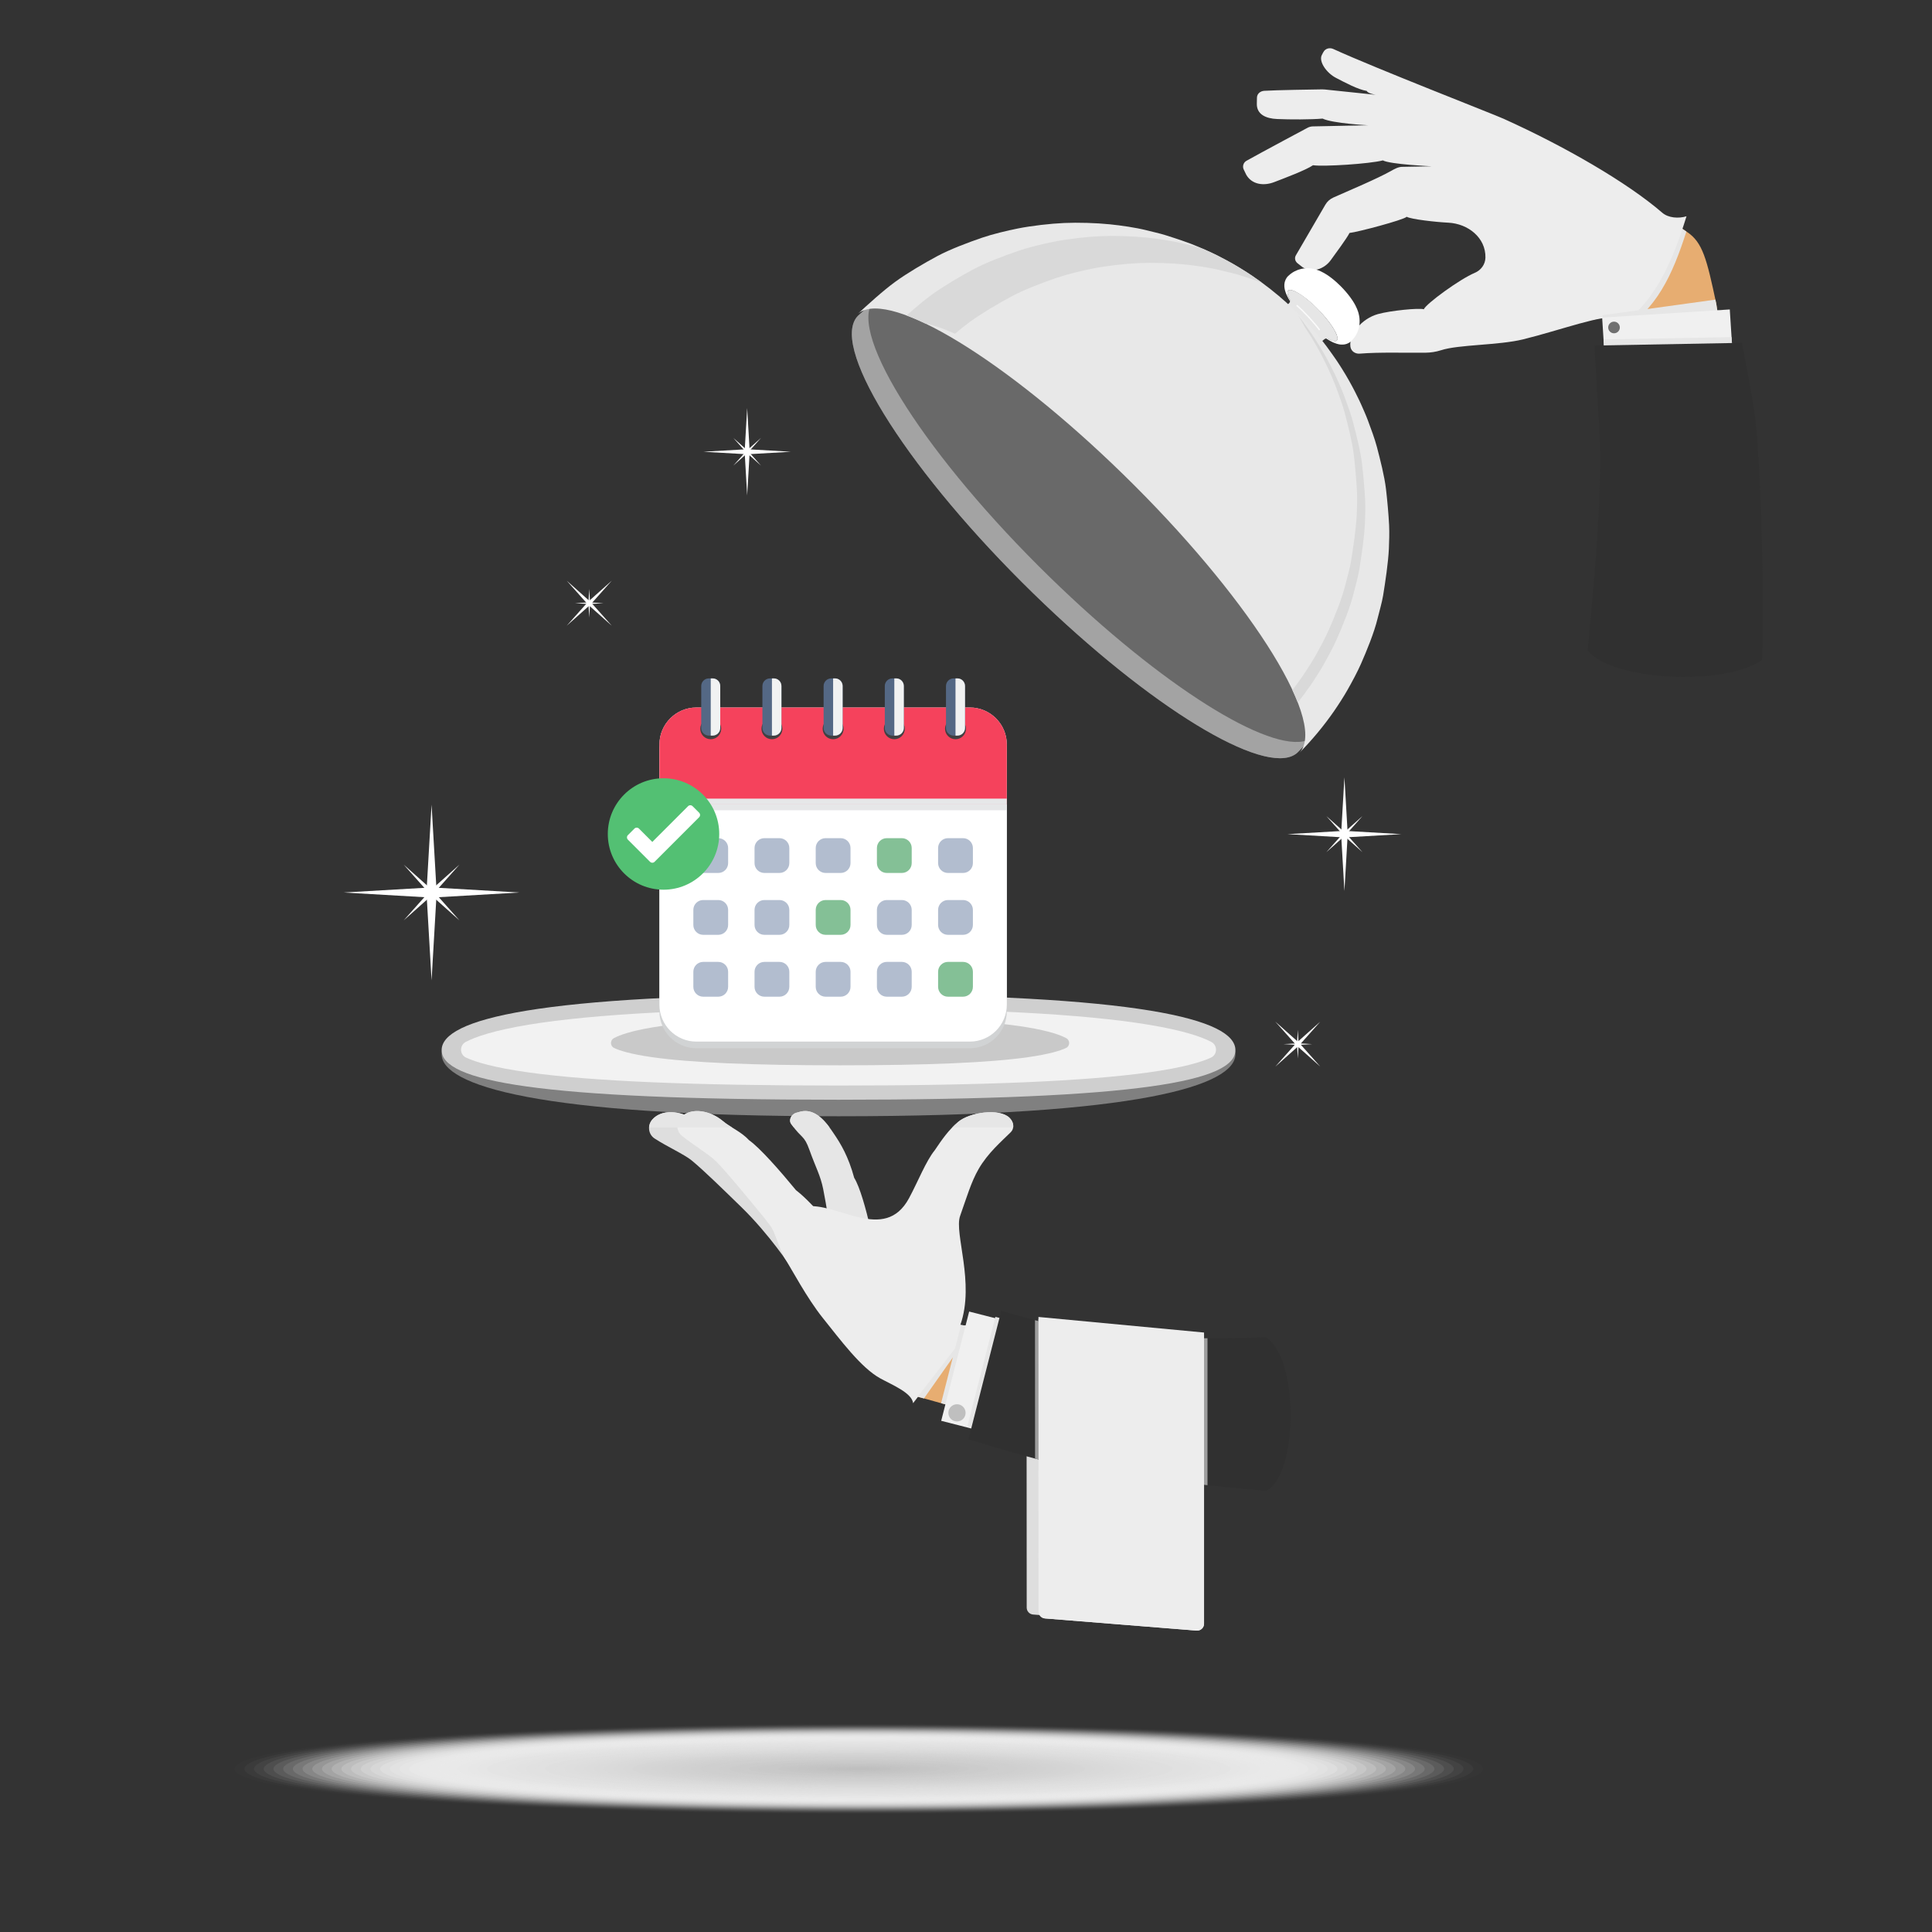 <?xml version="1.0" encoding="utf-8"?>
<!-- Generator: Adobe Illustrator 15.0.0, SVG Export Plug-In . SVG Version: 6.00 Build 0)  -->
<!DOCTYPE svg PUBLIC "-//W3C//DTD SVG 1.1//EN" "http://www.w3.org/Graphics/SVG/1.1/DTD/svg11.dtd">
<svg version="1.1" id="Layer_1" xmlns="http://www.w3.org/2000/svg" xmlns:xlink="http://www.w3.org/1999/xlink" x="0px" y="0px"
	 width="900px" height="900px" viewBox="0 0 900 900" enable-background="new 0 0 900 900" xml:space="preserve">
<rect x="0" y="0" width="900" height="900" fill="#333333" stroke="none"/>
<path fill="#808080" d="M575.501,491.11c0,14.358-43.875,28.888-184.884,28.888s-184.884-14.529-184.884-28.888
	c0-14.359,43.875-26,184.884-26S575.501,476.751,575.501,491.11z"/>
<path fill="#CFCFCF" d="M575.501,489.185c0,14.358-43.875,23.11-184.884,23.11s-184.884-8.752-184.884-23.11
	c0-14.359,43.875-26,184.884-26S575.501,474.825,575.501,489.185z"/>
<path fill="#F2F2F2" d="M390.617,505.686c-67.666,0-114.902-1.997-144.409-6.107c-16.209-2.258-24.674-4.855-29.088-6.895
	c-3.054-1.411-3.147-5.735-0.174-7.31c4.378-2.317,12.892-5.332,29.424-8.053c30.357-4.994,78.889-7.527,144.248-7.527
	c65.358,0,113.891,2.533,144.248,7.527c16.532,2.721,25.046,5.735,29.424,8.053c2.974,1.574,2.88,5.898-0.174,7.31
	c-4.414,2.039-12.879,4.637-29.089,6.895C505.519,503.688,458.282,505.686,390.617,505.686z"/>
<path opacity="0.3" fill="#696969" d="M391.338,496.263c-41.063,0-69.729-1.242-87.634-3.799c-9.837-1.404-14.974-3.02-17.652-4.288
	c-1.853-0.878-1.91-3.567-0.106-4.546c2.657-1.441,7.824-3.317,17.856-5.009c18.422-3.106,47.873-4.682,87.536-4.682
	c39.662,0,69.115,1.575,87.537,4.682c10.031,1.691,15.197,3.567,17.855,5.009c1.805,0.979,1.746,3.668-0.105,4.546
	c-2.68,1.269-7.816,2.884-17.652,4.288C461.066,495.021,432.4,496.263,391.338,496.263z"/>
<g>
	<g>
		<g>
			<path fill="#E7AD71" d="M799.503,141.467c-4.446-20.913-6.345-28.608-13.658-33.439c-10.398-6.868-27.144-19.068-45.966-30.941
				v72.346c5.897-1.544,10.312-2.287,11.711-1.2c1.906,0.629,2.311,62.338,2.311,62.338l56.668,2.452L799.503,141.467z"/>
			<path fill="#E6E6E6" d="M742.082,78.485v70.395c4.778-1.149,8.289-1.593,9.508-0.647c0.121,0.04,0.235,0.325,0.344,0.821
				c1.108-0.001,1.94,0.157,2.414,0.524c0.227,0.075,0.144,3.813-0.25,5.389c17.626-10.478,24.995-26.91,31.486-47.112
				C775.581,101.231,759.85,89.81,742.082,78.485z"/>
			<path fill="#EDEDED" d="M751.499,153.928c0.395-1.576,0.477-5.314,0.251-5.389c-3.435-2.667-25.155,5.367-42.299,9.562
				c-11.374,2.783-29.939,2.378-38.108,5.035c-2.394,0.778-4.901,1.148-7.419,1.177c-9.274,0.106-21.246-0.335-30.49,0.424
				c-2.102,0.173-4.034-1.11-4.354-3.195l0,0c-0.809-5.82,5.256-13.122,12.831-15.234c5.839-1.628,19.212-2.946,21.351-2.238
				c1.141-2.635,16.716-14.013,23.737-16.967c2.903-1.222,4.901-3.93,4.974-7.079l0,0c0.211-9.264-8.069-15.842-17.324-16.294
				c-5.688-0.278-17.275-1.559-19.358-2.75c-1.295,1.437-22.967,7.174-26.639,7.543c-1.376,2.707-6.521,9.568-8.706,12.624
				c-3.08,4.309-8.904,6.205-13.286,3.229c-0.525-0.357-1.472-1.212-1.997-1.569c-1.282-0.871-1.792-2.497-1.013-3.836
				c3.443-5.913,10.33-17.739,13.773-23.652c0.85-1.459,2.146-2.603,3.688-3.292c7.144-3.188,20.176-8.636,26.868-12.385
				c1.75-0.98,3.48-1.993,5.485-1.921l13.521-0.25c0,0-19.401-0.896-22.785-2.754c-6.165,1.617-27.591,2.981-32.55,2.253
				c-3.226,2.252-13.654,6.163-18.103,7.872c-4.909,1.886-10.37,1.131-12.993-3.428c-0.207-0.359-0.863-1.857-1.069-2.216
				c-0.871-1.514-0.339-3.448,1.184-4.304c7.003-3.935,28.348-15.321,28.348-15.321c0.81-0.455,1.723-0.694,2.651-0.694l0,0
				l25.609-0.522c0,0-16.523-0.867-21.167-3.111c-5.548,0.479-15.106,0.464-21.194,0.2c-5.151-0.223-9.606-2.109-9.437-7.262
				c0.015-0.441,0.044-2.288,0.059-2.729c0.06-1.815,1.592-3.035,3.404-3.152c5.461-0.354,23.37-0.619,26.968-0.669
				c0.422-0.006,0.842,0.013,1.262,0.057l23.773,2.479c0,0-3.793-0.576-4.254-1.816c-4.12-0.625-10.372-4.033-14.305-6.063
				c-4.486-2.315-7.943-7.462-6.753-10.395c0.168-0.415,0.615-1.194,0.82-1.592c0.871-1.69,2.909-2.282,4.638-1.49
				c19.479,8.931,74.16,30.175,79.315,32.498c28.312,12.76,57.505,29.587,73.945,43.789c2.84,2.454,7.619,2.774,11.29,1.645
				C778.811,122.753,770.26,142.776,751.499,153.928z"/>
			<path fill="#E6E6E6" d="M799.503,141.467c-0.136-0.642-0.271-1.271-0.402-1.889l-52.596,7.257l0.151,1.403
				c2.494-0.355,4.294-0.32,5.094,0.301c0.226,0.075,0.144,3.813-0.251,5.389c0.321-0.191,0.632-0.389,0.946-0.584
				c1.178,14.902,1.455,57.227,1.455,57.227l56.668,2.452L799.503,141.467z"/>
			<polygon fill="#F0F0F0" points="816.083,305.328 805.803,144.151 746.34,147.943 756.228,302.969 			"/>
			<path fill="#E6E6E6" d="M816.082,305.317l-9.458-148.285l-59.635,1.094l9.238,144.843l59.838,2.359
				C816.071,305.324,816.076,305.32,816.082,305.317z"/>
			<path fill="#303030" d="M739.615,303.02c10.969,13.941,63.071,16.891,81.208,4.494c0.832-17.881,0.32-77.035-2.944-110.725
				c-0.909-9.384-6.437-37.079-6.437-37.079l-68.693,1.26c0,0,1.551,27.958,2.185,37.39
				C747.075,230.216,741.533,280.187,739.615,303.02z"/>
		</g>
		<circle fill="#707070" cx="751.871" cy="152.55" r="2.71"/>
	</g>
	<g>
		<g>
			<path fill="#FFFFFF" d="M632.994,152.746c0.066-0.254,0.398-1.605,0.372-3.265c-0.008-0.484-0.029-1.771-0.482-3.481
				c-0.188-0.71-0.762-2.873-2.852-6.047c-0.767-1.164-1.478-2.083-2.131-2.902c-0.316-0.396-0.753-0.912-1.085-1.294
				c-0.384-0.441-0.783-0.868-1.174-1.303c-0.369-0.412-0.89-0.937-1.285-1.324c-0.829-0.811-0.905-0.88-1.831-1.724
				c-0.905-0.825-1.85-1.561-2.475-2.048c-0.696-0.542-2.546-1.911-4.694-2.917c-3.094-1.449-6.199-1.84-9.229-1.161
				c-0.913,0.205-1.684,0.507-1.69,0.51c-0.465,0.193-1.074,0.472-1.524,0.696c-0.236,0.118-0.54,0.297-0.759,0.445
				c-0.648,0.437-1.319,0.889-2.076,1.643c-0.598,0.595-0.828,1.012-1.12,1.54c-0.242,0.492-0.573,1.283-0.652,2.468
				c-0.086,1.279,0.239,2.493,0.306,2.724c0.364,1.27,0.729,2.134,1.563,3.699c0.527,0.991,1.338,2.255,2.41,3.759
				c3.636,5.103,10.707,12.377,16.651,15.81c0.888,0.513,1.342,0.722,1.867,0.964c0.412,0.189,0.982,0.394,1.41,0.544
				c0.477,0.167,1.555,0.421,2.258,0.44c0.686,0.019,0.875,0.02,1.586-0.085c0.438-0.064,0.941-0.242,1.155-0.317
				c0.482-0.17,0.888-0.428,1.246-0.656c0.242-0.154,0.528-0.414,0.74-0.608c0.486-0.448,1.446-1.527,2.096-2.663
				C632.361,154.853,632.678,153.948,632.994,152.746z M622.714,158.654c-1.354,1.21-7.113-2.043-13.14-8.017
				c-6.351-6.294-10.678-13.029-9.665-15.042c0.052-0.103,0.115-0.192,0.193-0.266c1.333-1.248,7.113,2.043,13.14,8.017
				c6.351,6.294,10.678,13.029,9.664,15.043C622.854,158.491,622.793,158.583,622.714,158.654z"/>
			<g>
				<path fill="#E6E6E6" d="M607.813,138.481c-0.624-0.505-6.28-4.539-7.71-3.152c-0.151,0.134-0.162,0.184-0.193,0.266
					c-0.405,0.806,0.047,2.371,1.141,4.359c0.136,0.856-0.954,1.667-1.514,2.21c-0.535,0.519-1.07,1.038-1.604,1.556
					c0.869-0.843,2.328,0.184,3.118,0.667c1.723,1.052,3.306,2.289,4.807,3.637c2.876,2.585,5.438,5.463,7.474,8.759
					c0.571,0.926,1.995,2.75,0.931,3.782c0.816-0.792,1.563-1.663,2.47-2.356c-0.023,0.012-0.043,0.028-0.058,0.048
					c0.105-0.079,0.204-0.17,0.313-0.246c0.171-0.119,0.35-0.226,0.536-0.316c-0.249,0.122-0.479,0.276-0.699,0.445
					c0.41-0.298,0.9-0.592,1.425-0.483c0.666,0.138,1.263,0.65,1.889,0.906c0.744,0.305,1.896,0.751,2.578,0.089
					c-0.034-0.035-0.068-0.071-0.103-0.106c0.034,0.035,0.068,0.071,0.103,0.106c0.646-0.626,0.338-1.641,0.081-2.37
					c-0.334-0.949-0.777-1.848-1.284-2.716c-1.12-1.916-2.444-3.717-3.855-5.428c-1.433-1.735-2.927-3.449-4.526-5.032
					C611.461,141.459,609.636,139.954,607.813,138.481z"/>
			</g>
			<g>
				<path fill="#FAFAFA" d="M614.576,153.875c-0.1,0-0.197-0.047-0.26-0.134c-2.132-2.994-7.617-8.91-10.298-11.106
					c-0.136-0.112-0.156-0.312-0.044-0.448c0.111-0.136,0.313-0.156,0.447-0.045c2.989,2.449,8.4,8.402,10.414,11.229
					c0.102,0.144,0.068,0.342-0.075,0.444C614.705,153.856,614.641,153.875,614.576,153.875z"/>
			</g>
		</g>
		<g>
			<path fill="#696969" d="M641.032,288.005c0.782-3.223,2.054-7.475,2.584-10.75c1.049-6.474,2.361-15.146,2.671-21.697
				c0.154-3.242,0.266-7.576,0.107-10.817c-0.246-5.07-0.859-11.817-1.453-16.859c-0.698-5.933-2.695-13.684-4.203-19.465
				c-0.983-3.772-2.819-8.65-4.173-12.305c-0.834-2.251-2.134-5.179-3.113-7.371c-0.626-1.4-3.997-8.781-8.924-16.599
				c-0.767-1.217-1.794-2.836-2.608-4.022c-1.3-1.893-3.075-4.387-4.438-6.235c-0.026-0.035-2.677-3.612-6.014-7.46
				c-6.576-7.584-12.104-12.541-16.186-16.011c-2.19-1.862-5.772-4.68-7.823-6.152c-3.011-2.163-5.389-3.871-10.394-6.933
				c-4.251-2.6-8.274-4.649-10.208-5.634c-2.563-1.305-6.08-2.842-8.713-4c-4.461-1.962-10.669-3.948-15.313-5.429
				c-2.637-0.841-6.251-1.623-8.933-2.306c-4.996-1.272-11.834-2.235-16.962-2.762c-6.32-0.648-14.821-0.899-21.168-0.615
				c-6.443,0.289-15.022,1.268-21.349,2.521c-5.078,1.007-11.814,2.625-16.712,4.302c-6.363,2.179-14.807,5.35-20.738,8.524
				c-6.044,3.235-13.964,7.871-19.505,11.909c-5.685,4.143-12.644,10.479-17.792,15.271c-0.669,0.676-1.227,1.473-1.667,2.394
				c-8.642,18.067,30.993,77.133,88.527,131.927c54.601,52,105.699,81.464,118.155,68.892c3.918-3.986,9.858-10.341,16.181-19.465
				c1.964-2.834,4.453-6.707,6.16-9.703c2.035-3.574,4.649-8.409,6.303-12.175C636.027,302.843,639.453,294.52,641.032,288.005z"/>
			<path fill="#A3A3A3" d="M494.234,273.857c-57.534-54.793-97.169-113.859-88.527-131.927c0.106-0.223,0.221-0.438,0.341-0.646
				c-2.271,2.028-4.449,4.036-6.375,5.828c-0.669,0.676-1.227,1.473-1.667,2.394c-8.642,18.067,30.993,77.133,88.527,131.927
				c54.601,52,105.699,81.464,118.155,68.892c1.594-1.621,3.525-3.642,5.678-6.073C595.094,352.484,546.254,323.398,494.234,273.857
				z"/>
			<path fill="#E8E8E8" d="M641.714,288.198c0.785-3.239,2.063-7.512,2.596-10.802c1.054-6.506,2.373-15.221,2.685-21.804
				c0.154-3.258,0.267-7.613,0.108-10.87c-0.248-5.096-0.864-11.875-1.461-16.942c-0.702-5.962-2.708-13.752-4.224-19.561
				c-0.988-3.791-2.833-8.692-4.193-12.366c-0.838-2.262-2.145-5.205-3.129-7.407c-0.629-1.407-4.017-8.824-8.968-16.681
				c-0.771-1.223-1.803-2.851-2.621-4.042c-1.307-1.901-3.091-4.408-4.459-6.265c-0.026-0.035-2.689-3.629-6.043-7.497
				c-6.608-7.621-12.163-12.602-16.265-16.089c-2.2-1.872-5.801-4.703-7.861-6.183c-3.025-2.173-5.415-3.89-10.444-6.966
				c-4.271-2.613-8.314-4.672-10.258-5.661c-2.576-1.311-6.109-2.856-8.755-4.019c-4.484-1.972-10.723-3.968-15.389-5.457
				c-2.649-0.845-6.281-1.63-8.977-2.316c-5.021-1.279-11.893-2.247-17.047-2.775c-6.351-0.652-14.894-0.904-21.271-0.618
				c-6.475,0.291-15.097,1.274-21.453,2.534c-5.104,1.012-11.872,2.637-16.794,4.323c-6.395,2.19-14.88,5.376-20.839,8.565
				c-6.074,3.251-14.033,7.909-19.601,11.967c-5.713,4.163-12.705,10.53-17.879,15.346c12.517-12.634,63.867,16.975,118.735,69.23
				c57.816,55.063,97.646,114.418,88.962,132.575c-0.443,0.926-1.003,1.727-1.676,2.405c6.132-6.22,11.45-12.618,16.26-19.56
				c1.973-2.848,4.475-6.74,6.19-9.751c2.046-3.591,4.672-8.451,6.334-12.235C636.684,303.109,640.126,294.745,641.714,288.198z"/>
			<path fill="#D9D9D9" d="M577.772,128.277c2.981,0.951,6.603,2.11,10,3.337c-2.976-2.137-5.369-3.85-10.338-6.89
				c-4.271-2.613-8.314-4.672-10.258-5.661c-1.994-1.015-4.558-2.168-6.844-3.177c-0.157-0.05-0.325-0.104-0.479-0.153
				c-2.649-0.845-6.281-1.63-8.977-2.317c-5.021-1.279-11.893-2.247-17.047-2.775c-6.351-0.652-14.894-0.904-21.271-0.618
				c-6.475,0.291-15.097,1.274-21.453,2.534c-5.104,1.012-11.872,2.637-16.793,4.323c-6.396,2.19-14.881,5.376-20.84,8.565
				c-6.074,3.251-14.033,7.91-19.601,11.967c-3.598,2.621-7.702,6.117-11.541,9.548c2.675,0.997,5.519,2.216,8.516,3.649
				c4.097,0.878,8.808,2.515,14.033,4.853c2.375-2.017,4.735-3.921,6.91-5.506c5.568-4.058,13.526-8.716,19.601-11.967
				c5.96-3.189,14.445-6.375,20.84-8.565c4.922-1.686,11.69-3.312,16.793-4.323c6.357-1.26,14.979-2.244,21.453-2.534
				c6.379-0.286,14.922-0.034,21.272,0.618c5.154,0.529,12.026,1.497,17.047,2.775C571.491,126.646,575.123,127.432,577.772,128.277
				z"/>
			<path fill="#D9D9D9" d="M630.55,276.469c0.785-3.239,2.063-7.512,2.597-10.802c1.054-6.506,2.372-15.221,2.684-21.804
				c0.154-3.257,0.267-7.612,0.108-10.87c-0.248-5.096-0.864-11.875-1.461-16.942c-0.701-5.962-2.708-13.751-4.224-19.561
				c-0.988-3.791-2.833-8.692-4.193-12.366c-0.838-2.262-2.145-5.205-3.129-7.407c-0.629-1.407-4.017-8.824-8.967-16.68
				c-0.771-1.223-1.804-2.851-2.622-4.042c-1.306-1.901-3.09-4.408-4.459-6.265c-0.014-0.019-0.821-1.108-2.097-2.721
				c1.086,1.813,2.076,3.566,2.961,5.195c0.78,1.154,1.701,2.603,2.408,3.724c4.951,7.856,8.338,15.273,8.967,16.681
				c0.984,2.202,2.291,5.145,3.129,7.407c1.36,3.673,3.205,8.575,4.194,12.366c1.515,5.809,3.521,13.599,4.224,19.561
				c0.596,5.066,1.212,11.846,1.46,16.942c0.158,3.257,0.047,7.612-0.107,10.87c-0.313,6.583-1.631,15.298-2.685,21.804
				c-0.533,3.29-1.812,7.563-2.597,10.802c-1.587,6.546-5.029,14.911-7.737,21.079c-1.661,3.785-4.288,8.644-6.334,12.235
				c-1.715,3.011-4.217,6.903-6.19,9.751c-1.423,2.054-2.896,4.055-4.416,6.023c0.931,2.006,1.767,3.946,2.487,5.803
				c1.997-2.507,3.905-5.072,5.737-7.716c1.974-2.849,4.476-6.74,6.19-9.751c2.046-3.591,4.673-8.451,6.334-12.235
				C625.52,291.379,628.962,283.015,630.55,276.469z"/>
		</g>
	</g>
</g>
<g>
	<g>
		<g>
			<polygon fill="#FFFFFF" points="201.04,374.84 198.666,415.765 201.04,456.69 203.414,415.765 			"/>
			<polygon fill="#FFFFFF" points="160.115,415.765 201.04,418.14 241.965,415.765 201.04,413.391 			"/>
		</g>
		<g>
			<polygon fill="#FFFFFF" points="188.053,402.778 200.287,416.519 214.026,428.752 201.793,415.012 			"/>
			<polygon fill="#FFFFFF" points="188.053,428.752 201.793,416.519 214.026,402.778 200.287,415.012 			"/>
		</g>
	</g>
	<g>
		<g>
			<polygon fill="#FFFFFF" points="626.281,362.091 624.745,388.572 626.281,415.053 627.817,388.572 			"/>
			<polygon fill="#FFFFFF" points="599.801,388.572 626.281,390.108 652.763,388.572 626.281,387.036 			"/>
		</g>
		<g>
			<polygon fill="#FFFFFF" points="617.878,380.169 625.794,389.06 634.685,396.976 626.77,388.085 			"/>
			<polygon fill="#FFFFFF" points="617.878,396.976 626.77,389.06 634.685,380.169 625.794,388.085 			"/>
		</g>
	</g>
	<g>
		<g>
			<polygon fill="#FFFFFF" points="348.061,190.11 346.881,210.443 348.061,230.777 349.24,210.443 			"/>
			<polygon fill="#FFFFFF" points="327.728,210.443 348.061,211.623 368.395,210.443 348.061,209.264 			"/>
		</g>
		<g>
			<polygon fill="#FFFFFF" points="341.608,203.991 347.687,210.818 354.513,216.896 348.435,210.069 			"/>
			<polygon fill="#FFFFFF" points="341.608,216.896 348.435,210.818 354.513,203.991 347.687,210.069 			"/>
		</g>
	</g>
	<g>
		<g>
			<polygon fill="#FFFFFF" points="264.023,270.528 273.885,281.605 284.962,291.467 275.1,280.391 			"/>
			<polygon fill="#FFFFFF" points="264.023,291.467 275.1,281.605 284.962,270.528 273.885,280.391 			"/>
		</g>
		<g>
			<polygon fill="#FFFFFF" points="267.848,280.998 274.493,281.383 281.137,280.998 274.493,280.612 			"/>
			<polygon fill="#FFFFFF" points="274.493,287.643 274.878,280.998 274.493,274.354 274.107,280.998 			"/>
		</g>
	</g>
	<g>
		<g>
			<polygon fill="#FFFFFF" points="594.103,475.926 603.965,487.003 615.042,496.865 605.18,485.788 			"/>
			<polygon fill="#FFFFFF" points="594.103,496.865 605.18,487.003 615.042,475.926 603.965,485.788 			"/>
		</g>
		<g>
			<polygon fill="#FFFFFF" points="597.928,486.396 604.572,486.78 611.217,486.396 604.572,486.01 			"/>
			<polygon fill="#FFFFFF" points="604.572,493.04 604.958,486.396 604.572,479.751 604.187,486.396 			"/>
		</g>
	</g>
</g>
<g>
	<path fill="#DEDEDE" d="M551.86,757.771l-70.619-5.664c-1.674-0.135-2.964-1.531-2.964-3.21l-0.071-126.585l77.135,7.26v124.987
		C555.341,756.44,553.735,757.921,551.86,757.771z"/>
	<g>
		<path fill="#DEDEDE" d="M384.823,572.401l-16.526,17.688c0,0-9.876-15.062-23.046-27.869
			c-7.776-7.563-17.421-17.038-23.084-21.672c-3.417-2.796-11.525-6.464-17.21-10.173c-3.012-1.965-3.471-6.103-1.107-8.813
			c4.388-5.033,13.105-4.224,19.338-0.063c4.011,2.677,8.955,3.911,13.127,7.545c5.514,3.05,15.988,12.686,24.245,20.74
			C372.259,556.992,384.823,572.401,384.823,572.401z"/>
		<path fill="#E6E6E6" d="M409.021,589.178l-19.627,4.873c0,0-2.648-23.778-5.912-40.097c-1.285-6.427-3.487-10.074-6.385-18.188
			c-2.57-7.197-3.476-5.088-8.513-12.153c-1.362-1.91,0.097-4.63,2.36-5.248l2.163-0.591c7.218-1.604,12.317,5.829,15.258,10.22
			c3.341,4.884,6.849,10.74,9.551,20.676C403.274,557.295,409.021,589.178,409.021,589.178z"/>
		<path fill="#E7AD71" d="M427.466,650.661c11.664,2.935,18.395,6.084,32.612,6.147c0-5.479-0.802-25.261-0.802-36.088
			c-2.042-0.186-4.472-1.016-7.505-2.081L427.466,650.661z"/>
		<path fill="#E6E6E6" d="M451.771,618.64l-24.306,32.021c0.437,0.109,2.521,0.679,2.944,0.789l22.771-32.32
			C452.725,618.973,452.259,618.811,451.771,618.64z"/>
		<path fill="#EDEDED" d="M452.861,617.78c-1.334-0.468-3.874-0.122-5.459-0.646c6.816-19.646-3.002-42.617-0.154-50.678
			c3.148-8.91,5.163-15.86,8.634-21.893c4.313-7.493,10.726-12.914,14.921-17.097c1.983-1.977,1.391-4.914-0.641-6.842
			c-4.66-4.423-18.423-2.539-23.813,2.014c-4.521,3.819-7.363,7.946-10.906,13.193c-4.115,5.063-7.756,14.487-11.987,22.337
			c-11.443,21.231-33.767,1.414-48.374,3.918c-4.328,0.742-15.44,10.126-15.44,10.126c1.5,2.672,3.441,9.334,5.735,13.646
			c3.466,5.364,10.403,18.743,17.981,28.179c8.051,10.024,17.677,23.074,26.647,28.03c5.412,2.99,14.819,6.753,15.357,11.591
			L452.861,617.78z"/>
		<path fill="#E6E6E6" d="M460.078,656.809c0-5.479-0.802-25.261-0.802-36.088c-1.964-0.178-4.292-0.956-7.165-1.962l0.75-0.979
			c-1.254-0.439-3.562-0.17-5.153-0.569l-9.316,36.458C444.732,655.416,450.818,656.768,460.078,656.809z"/>
		<path fill="#EDEDED" d="M398.061,572.337c-0.862,5.989-23.969,22.998-23.969,22.998s-8.175-16.048-19.871-30.216
			c-6.906-8.365-15.459-18.836-20.583-24.059c-3.092-3.151-10.752-7.682-15.999-11.988c-2.78-2.282-2.785-6.444-0.14-8.882
			c4.911-4.524,13.488-2.77,19.229,2.045c3.696,3.099,8.476,4.864,12.227,8.932c5.149,3.632,14.51,14.353,21.839,23.26
			C381.638,562.867,383.626,571.268,398.061,572.337z"/>
		
			<rect x="444.561" y="614.613" transform="matrix(0.969 0.248 -0.248 0.969 173.117 -94.84)" fill="#F0F0F0" width="38.14" height="52.525"/>
		
			<rect x="456.589" y="616.124" transform="matrix(-0.969 -0.248 0.248 -0.969 765.412 1381.037)" fill="#E6E6E6" width="25.923" height="52.526"/>
		<path fill="#EDEDED" d="M557.408,759.594l-70.619-5.665c-1.674-0.134-2.964-1.531-2.965-3.21l-0.071-136.158l77.135,7.26v134.562
			C560.888,758.263,559.283,759.744,557.408,759.594z"/>
		<path fill="#303030" d="M589.914,694.43c0,0-56.499-4.201-102.929-13.816c-9.082-1.881-35.842-10.136-35.842-10.136l15.288-59.827
			c0,0,26.356,7.554,35.359,9.036c32.997,5.431,88.123,3.313,88.123,3.313C605.621,633.879,604.387,687.245,589.914,694.43z"/>
		<path fill="#9E9E9E" d="M482.141,614.989l0.034,64.479c1.874,0.482,3.521,0.878,4.811,1.146
			c25.89,5.361,54.905,9.039,75.515,11.244v-68.454c-18.567-0.052-42.87-0.781-60.709-3.717
			C497.561,618.99,489.499,616.953,482.141,614.989z"/>
		<circle fill="#BFBFBF" cx="445.798" cy="658.159" r="4.01"/>
	</g>
	<path fill="#EDEDED" d="M557.408,759.594l-70.619-5.665c-1.674-0.134-2.964-1.531-2.965-3.21l-0.071-137.233l77.135,7.261v135.636
		C560.888,758.263,559.283,759.744,557.408,759.594z"/>
	<path fill="#E6E6E6" d="M471.972,525.186c0.235-1.583-0.472-3.291-1.81-4.561c-4.66-4.423-18.423-2.539-23.813,2.014
		c-0.983,0.831-1.88,1.679-2.729,2.547H471.972z"/>
	<path fill="#E6E6E6" d="M340.967,525.186c-1.486-0.924-2.931-1.854-4.239-2.95c-5.291-4.438-12.988-6.271-18.007-2.991
		c-5.44-1.975-11.462-1.592-14.872,2.318c-0.925,1.062-1.412,2.341-1.488,3.623H340.967z"/>
	<path fill="#E6E6E6" d="M369.752,525.186h16.66c-3.044-4.125-7.485-8.705-13.304-7.412l-2.163,0.591
		c-2.263,0.618-3.722,3.338-2.36,5.248C369.002,524.198,369.388,524.716,369.752,525.186z"/>
</g>
<g>
	<ellipse opacity="0" fill="#FFFFFF" cx="400.059" cy="824" rx="295.246" ry="21.346"/>
	<ellipse opacity="0.015" fill="#FEFEFE" cx="400.058" cy="824" rx="290.728" ry="21.02"/>
	<ellipse opacity="0.031" fill="#FDFDFD" cx="400.059" cy="824" rx="286.21" ry="20.692"/>
	<ellipse opacity="0.046" fill="#FCFCFC" cx="400.058" cy="824" rx="281.692" ry="20.366"/>
	<ellipse opacity="0.061" fill="#FBFBFB" cx="400.059" cy="824" rx="277.174" ry="20.039"/>
	<ellipse opacity="0.077" fill="#FAFAFA" cx="400.058" cy="824" rx="272.656" ry="19.713"/>
	<ellipse opacity="0.092" fill="#F9F9F9" cx="400.059" cy="824" rx="268.138" ry="19.386"/>
	<ellipse opacity="0.108" fill="#F8F8F8" cx="400.058" cy="824" rx="263.619" ry="19.06"/>
	<ellipse opacity="0.123" fill="#F7F7F7" cx="400.059" cy="824" rx="259.102" ry="18.732"/>
	<ellipse opacity="0.139" fill="#F6F6F6" cx="400.058" cy="824" rx="254.583" ry="18.406"/>
	<ellipse opacity="0.154" fill="#F5F5F5" cx="400.059" cy="824" rx="250.065" ry="18.079"/>
	<ellipse opacity="0.169" fill="#F4F4F4" cx="400.059" cy="824" rx="245.547" ry="17.753"/>
	<ellipse opacity="0.185" fill="#F3F3F3" cx="400.059" cy="824" rx="241.029" ry="17.426"/>
	<ellipse opacity="0.2" fill="#F2F2F2" cx="400.059" cy="824" rx="236.511" ry="17.1"/>
	<ellipse opacity="0.215" fill="#F1F1F1" cx="400.059" cy="824" rx="231.993" ry="16.772"/>
	<ellipse opacity="0.231" fill="#F0F0F0" cx="400.059" cy="824" rx="227.475" ry="16.446"/>
	<ellipse opacity="0.246" fill="#EFEFEF" cx="400.059" cy="824" rx="222.957" ry="16.119"/>
	<ellipse opacity="0.262" fill="#EEEEEE" cx="400.059" cy="824" rx="218.438" ry="15.793"/>
	<ellipse opacity="0.277" fill="#EDEDED" cx="400.059" cy="824" rx="213.921" ry="15.466"/>
	<ellipse opacity="0.292" fill="#ECECEC" cx="400.059" cy="824" rx="209.402" ry="15.14"/>
	<ellipse opacity="0.308" fill="#EBEBEB" cx="400.059" cy="824" rx="204.885" ry="14.813"/>
	<ellipse opacity="0.323" fill="#EAEAEA" cx="400.059" cy="824" rx="200.366" ry="14.486"/>
	<ellipse opacity="0.339" fill="#E9E9E9" cx="400.058" cy="824" rx="195.848" ry="14.159"/>
	<ellipse opacity="0.354" fill="#E8E8E8" cx="400.059" cy="824" rx="191.33" ry="13.833"/>
	<ellipse opacity="0.369" fill="#E7E7E7" cx="400.058" cy="824" rx="186.812" ry="13.506"/>
	<ellipse opacity="0.385" fill="#E6E6E6" cx="400.059" cy="824" rx="182.294" ry="13.18"/>
	<ellipse opacity="0.4" fill="#E5E5E5" cx="400.058" cy="824" rx="177.776" ry="12.853"/>
	<ellipse opacity="0.415" fill="#E4E4E4" cx="400.059" cy="824" rx="173.258" ry="12.526"/>
	<ellipse opacity="0.431" fill="#E3E3E3" cx="400.058" cy="824" rx="168.74" ry="12.199"/>
	<ellipse opacity="0.446" fill="#E2E2E2" cx="400.059" cy="824" rx="164.222" ry="11.873"/>
	<ellipse opacity="0.462" fill="#E1E1E1" cx="400.058" cy="824" rx="159.703" ry="11.546"/>
	<ellipse opacity="0.477" fill="#E0E0E0" cx="400.059" cy="824" rx="155.186" ry="11.22"/>
	<ellipse opacity="0.492" fill="#DFDFDF" cx="400.058" cy="824" rx="150.667" ry="10.893"/>
	<ellipse opacity="0.508" fill="#DFDFDF" cx="400.059" cy="824" rx="146.149" ry="10.566"/>
	<ellipse opacity="0.523" fill="#DEDEDE" cx="400.059" cy="824" rx="141.631" ry="10.239"/>
	<ellipse opacity="0.538" fill="#DDDDDD" cx="400.059" cy="824" rx="137.113" ry="9.913"/>
	<ellipse opacity="0.554" fill="#DCDCDC" cx="400.059" cy="824" rx="132.595" ry="9.586"/>
	<ellipse opacity="0.569" fill="#DBDBDB" cx="400.059" cy="824" rx="128.077" ry="9.26"/>
	<ellipse opacity="0.585" fill="#DADADA" cx="400.059" cy="824" rx="123.559" ry="8.933"/>
	<ellipse opacity="0.6" fill="#D9D9D9" cx="400.059" cy="824" rx="119.041" ry="8.606"/>
	<ellipse opacity="0.615" fill="#D8D8D8" cx="400.059" cy="824" rx="114.522" ry="8.279"/>
	<ellipse opacity="0.631" fill="#D7D7D7" cx="400.059" cy="824" rx="110.005" ry="7.953"/>
	<ellipse opacity="0.646" fill="#D6D6D6" cx="400.059" cy="824" rx="105.486" ry="7.626"/>
	<ellipse opacity="0.661" fill="#D5D5D5" cx="400.059" cy="824" rx="100.969" ry="7.3"/>
	<ellipse opacity="0.677" fill="#D4D4D4" cx="400.059" cy="824" rx="96.45" ry="6.973"/>
	<ellipse opacity="0.692" fill="#D3D3D3" cx="400.058" cy="824" rx="91.932" ry="6.646"/>
	<ellipse opacity="0.708" fill="#D2D2D2" cx="400.059" cy="824" rx="87.414" ry="6.319"/>
	<ellipse opacity="0.723" fill="#D1D1D1" cx="400.058" cy="824" rx="82.896" ry="5.993"/>
	<ellipse opacity="0.739" fill="#D0D0D0" cx="400.059" cy="824" rx="78.378" ry="5.666"/>
	<ellipse opacity="0.754" fill="#CFCFCF" cx="400.058" cy="824" rx="73.86" ry="5.34"/>
	<ellipse opacity="0.769" fill="#CECECE" cx="400.059" cy="824" rx="69.342" ry="5.013"/>
	<ellipse opacity="0.785" fill="#CDCDCD" cx="400.058" cy="824" rx="64.823" ry="4.687"/>
	<ellipse opacity="0.8" fill="#CCCCCC" cx="400.059" cy="824" rx="60.306" ry="4.359"/>
	<ellipse opacity="0.815" fill="#CBCBCB" cx="400.058" cy="824" rx="55.787" ry="4.033"/>
	<ellipse opacity="0.831" fill="#CACACA" cx="400.059" cy="824" rx="51.27" ry="3.706"/>
	<ellipse opacity="0.846" fill="#C9C9C9" cx="400.059" cy="824" rx="46.751" ry="3.38"/>
	<ellipse opacity="0.862" fill="#C8C8C8" cx="400.059" cy="824" rx="42.233" ry="3.053"/>
	<ellipse opacity="0.877" fill="#C7C7C7" cx="400.059" cy="824" rx="37.715" ry="2.727"/>
	<ellipse opacity="0.892" fill="#C6C6C6" cx="400.059" cy="824" rx="33.197" ry="2.399"/>
	<ellipse opacity="0.908" fill="#C5C5C5" cx="400.059" cy="824" rx="28.679" ry="2.073"/>
	<ellipse opacity="0.923" fill="#C4C4C4" cx="400.059" cy="824" rx="24.161" ry="1.746"/>
	<ellipse opacity="0.939" fill="#C3C3C3" cx="400.059" cy="824" rx="19.643" ry="1.42"/>
	<ellipse opacity="0.954" fill="#C2C2C2" cx="400.059" cy="824" rx="15.125" ry="1.093"/>
	<ellipse opacity="0.969" fill="#C1C1C1" cx="400.059" cy="824" rx="10.606" ry="0.767"/>
	<ellipse opacity="0.985" fill="#C0C0C0" cx="400.059" cy="824" rx="6.088" ry="0.439"/>
	<ellipse fill="#BFBFBF" cx="400.059" cy="824" rx="1.57" ry="0.113"/>
</g>
<g>
	<g>
		<path fill="#D1D3D4" d="M469.016,349.911V471.09c0,9.514-7.713,17.227-17.229,17.227H324.411c-9.514,0-17.227-7.713-17.227-17.227
			V349.911c0-9.514,7.713-17.227,17.227-17.227h127.376C461.303,332.684,469.016,340.396,469.016,349.911z"/>
		<path fill="#FFFFFF" d="M469.016,346.812V467.99c0,9.514-7.713,17.227-17.229,17.227H324.411c-9.514,0-17.227-7.713-17.227-17.227
			V346.812c0-9.514,7.713-17.227,17.227-17.227h127.376C461.303,329.584,469.016,337.298,469.016,346.812z"/>
		<path fill="#F5425C" d="M469.016,346.812v27.931H307.185v-27.931c0-9.514,7.713-17.227,17.227-17.227h127.376
			C461.303,329.584,469.016,337.298,469.016,346.812z"/>
		<g>
			<circle fill="#414042" cx="331.089" cy="339.482" r="4.875"/>
			<g>
				<path fill="#546885" d="M335.521,339.118c0,1.958-1.587,3.545-3.544,3.545h-1.772c-1.958,0-3.545-1.587-3.545-3.545v-19.551
					c0-1.958,1.587-3.544,3.545-3.544h1.772c1.958,0,3.544,1.587,3.544,3.544V339.118z"/>
				<path fill="#F1F2F2" d="M335.52,319.568v19.549c0,1.959-1.587,3.546-3.543,3.546h-0.886v-26.643h0.886
					C333.933,316.021,335.52,317.609,335.52,319.568z"/>
			</g>
		</g>
		<g>
			<circle fill="#414042" cx="359.594" cy="339.482" r="4.875"/>
			<g>
				<path fill="#546885" d="M364.025,339.118c0,1.958-1.587,3.545-3.545,3.545h-1.772c-1.958,0-3.545-1.587-3.545-3.545v-19.551
					c0-1.958,1.587-3.544,3.545-3.544h1.772c1.958,0,3.545,1.587,3.545,3.544V339.118z"/>
				<path fill="#F1F2F2" d="M364.025,319.568v19.549c0,1.959-1.587,3.546-3.543,3.546h-0.886v-26.643h0.886
					C362.438,316.021,364.025,317.609,364.025,319.568z"/>
			</g>
		</g>
		<g>
			<circle fill="#414042" cx="388.099" cy="339.482" r="4.875"/>
			<g>
				<path fill="#546885" d="M392.53,339.118c0,1.958-1.587,3.545-3.545,3.545h-1.772c-1.958,0-3.544-1.587-3.544-3.545v-19.551
					c0-1.958,1.587-3.544,3.544-3.544h1.772c1.958,0,3.545,1.587,3.545,3.544V339.118z"/>
				<path fill="#F1F2F2" d="M392.53,319.568v19.549c0,1.959-1.587,3.546-3.543,3.546h-0.886v-26.643h0.886
					C390.943,316.021,392.53,317.609,392.53,319.568z"/>
			</g>
		</g>
		<g>
			<circle fill="#414042" cx="416.604" cy="339.482" r="4.875"/>
			<g>
				<path fill="#546885" d="M421.036,339.118c0,1.958-1.587,3.545-3.545,3.545h-1.773c-1.958,0-3.545-1.587-3.545-3.545v-19.551
					c0-1.958,1.587-3.544,3.545-3.544h1.773c1.958,0,3.545,1.587,3.545,3.544V339.118z"/>
				<path fill="#F1F2F2" d="M421.035,319.568v19.549c0,1.959-1.587,3.546-3.543,3.546h-0.886v-26.643h0.886
					C419.448,316.021,421.035,317.609,421.035,319.568z"/>
			</g>
		</g>
		<g>
			<circle fill="#414042" cx="445.109" cy="339.482" r="4.875"/>
			<g>
				<path fill="#546885" d="M449.541,339.118c0,1.958-1.588,3.545-3.545,3.545h-1.772c-1.958,0-3.545-1.587-3.545-3.545v-19.551
					c0-1.958,1.587-3.544,3.545-3.544h1.772c1.958,0,3.545,1.587,3.545,3.544V339.118z"/>
				<path fill="#F1F2F2" d="M449.541,319.568v19.549c0,1.959-1.588,3.546-3.544,3.546h-0.886v-26.643h0.886
					C447.953,316.021,449.541,317.609,449.541,319.568z"/>
			</g>
		</g>
		<rect x="307.185" y="372.032" fill="#E6E7E8" width="161.831" height="2.71"/>
		<rect x="307.185" y="374.743" fill="#E6E7E8" width="161.831" height="2.71"/>
		<path fill="#B2BDCF" d="M334.608,406.658h-7.038c-2.533,0-4.586-2.053-4.586-4.585v-7.038c0-2.533,2.053-4.586,4.586-4.586h7.038
			c2.532,0,4.585,2.053,4.585,4.586v7.038C339.194,404.605,337.141,406.658,334.608,406.658z"/>
		<path fill="#B2BDCF" d="M363.113,406.658h-7.038c-2.533,0-4.586-2.053-4.586-4.585v-7.038c0-2.533,2.054-4.586,4.586-4.586h7.038
			c2.533,0,4.586,2.053,4.586,4.586v7.038C367.699,404.605,365.646,406.658,363.113,406.658z"/>
		<path fill="#B2BDCF" d="M391.618,406.658h-7.038c-2.533,0-4.586-2.053-4.586-4.585v-7.038c0-2.533,2.053-4.586,4.586-4.586h7.038
			c2.533,0,4.586,2.053,4.586,4.586v7.038C396.204,404.605,394.151,406.658,391.618,406.658z"/>
		<path fill="#84C096" d="M420.124,406.658h-7.038c-2.533,0-4.586-2.053-4.586-4.585v-7.038c0-2.533,2.053-4.586,4.586-4.586h7.038
			c2.533,0,4.585,2.053,4.585,4.586v7.038C424.708,404.605,422.656,406.658,420.124,406.658z"/>
		<path fill="#B2BDCF" d="M448.628,406.658h-7.038c-2.533,0-4.586-2.053-4.586-4.585v-7.038c0-2.533,2.053-4.586,4.586-4.586h7.038
			c2.532,0,4.587,2.053,4.587,4.586v7.038C453.215,404.605,451.16,406.658,448.628,406.658z"/>
		<path fill="#B2BDCF" d="M334.608,435.478h-7.038c-2.533,0-4.586-2.053-4.586-4.585v-7.038c0-2.533,2.053-4.586,4.586-4.586h7.038
			c2.532,0,4.585,2.053,4.585,4.586v7.038C339.194,433.424,337.141,435.478,334.608,435.478z"/>
		<path fill="#B2BDCF" d="M363.113,435.478h-7.038c-2.533,0-4.586-2.053-4.586-4.585v-7.038c0-2.533,2.054-4.586,4.586-4.586h7.038
			c2.533,0,4.586,2.053,4.586,4.586v7.038C367.699,433.424,365.646,435.478,363.113,435.478z"/>
		<path fill="#84C096" d="M391.618,435.478h-7.038c-2.533,0-4.586-2.053-4.586-4.585v-7.038c0-2.533,2.053-4.586,4.586-4.586h7.038
			c2.533,0,4.586,2.053,4.586,4.586v7.038C396.204,433.424,394.151,435.478,391.618,435.478z"/>
		<path fill="#B2BDCF" d="M420.124,435.478h-7.038c-2.533,0-4.586-2.053-4.586-4.585v-7.038c0-2.533,2.053-4.586,4.586-4.586h7.038
			c2.533,0,4.585,2.053,4.585,4.586v7.038C424.708,433.424,422.656,435.478,420.124,435.478z"/>
		<path fill="#B2BDCF" d="M448.628,435.478h-7.038c-2.533,0-4.586-2.053-4.586-4.585v-7.038c0-2.533,2.053-4.586,4.586-4.586h7.038
			c2.532,0,4.587,2.053,4.587,4.586v7.038C453.215,433.424,451.16,435.478,448.628,435.478z"/>
		<path fill="#B2BDCF" d="M334.608,464.299h-7.038c-2.533,0-4.586-2.055-4.586-4.586v-7.039c0-2.533,2.053-4.586,4.586-4.586h7.038
			c2.532,0,4.585,2.053,4.585,4.586v7.039C339.194,462.244,337.141,464.299,334.608,464.299z"/>
		<path fill="#B2BDCF" d="M363.113,464.299h-7.038c-2.533,0-4.586-2.055-4.586-4.586v-7.039c0-2.533,2.054-4.586,4.586-4.586h7.038
			c2.533,0,4.586,2.053,4.586,4.586v7.039C367.699,462.244,365.646,464.299,363.113,464.299z"/>
		<path fill="#B2BDCF" d="M391.618,464.299h-7.038c-2.533,0-4.586-2.055-4.586-4.586v-7.039c0-2.533,2.053-4.586,4.586-4.586h7.038
			c2.533,0,4.586,2.053,4.586,4.586v7.039C396.204,462.244,394.151,464.299,391.618,464.299z"/>
		<path fill="#B2BDCF" d="M420.124,464.299h-7.038c-2.533,0-4.586-2.055-4.586-4.586v-7.039c0-2.533,2.053-4.586,4.586-4.586h7.038
			c2.533,0,4.585,2.053,4.585,4.586v7.039C424.708,462.244,422.656,464.299,420.124,464.299z"/>
		<path fill="#84C096" d="M448.628,464.299h-7.038c-2.533,0-4.586-2.055-4.586-4.586v-7.039c0-2.533,2.053-4.586,4.586-4.586h7.038
			c2.532,0,4.587,2.053,4.587,4.586v7.039C453.215,462.244,451.16,464.299,448.628,464.299z"/>
	</g>
</g>
<g>
	<circle fill="#53C073" cx="309.091" cy="388.503" r="25.955"/>
	<path fill="#FFFFFF" d="M303.872,401.895c-0.4,0-0.776-0.156-1.06-0.439l-10.31-10.311c-0.283-0.283-0.438-0.658-0.438-1.057
		c0-0.401,0.156-0.778,0.44-1.061l3.038-3.038c0.282-0.283,0.658-0.438,1.059-0.438c0.398,0,0.774,0.154,1.056,0.437l6.214,6.214
		l16.652-16.651c0.282-0.282,0.658-0.439,1.058-0.439c0.398,0,0.773,0.155,1.056,0.436l3.042,3.042
		c0.282,0.28,0.439,0.657,0.439,1.059c0,0.401-0.157,0.777-0.441,1.06l-20.746,20.749
		C304.648,401.739,304.272,401.895,303.872,401.895z"/>
</g>
</svg>
